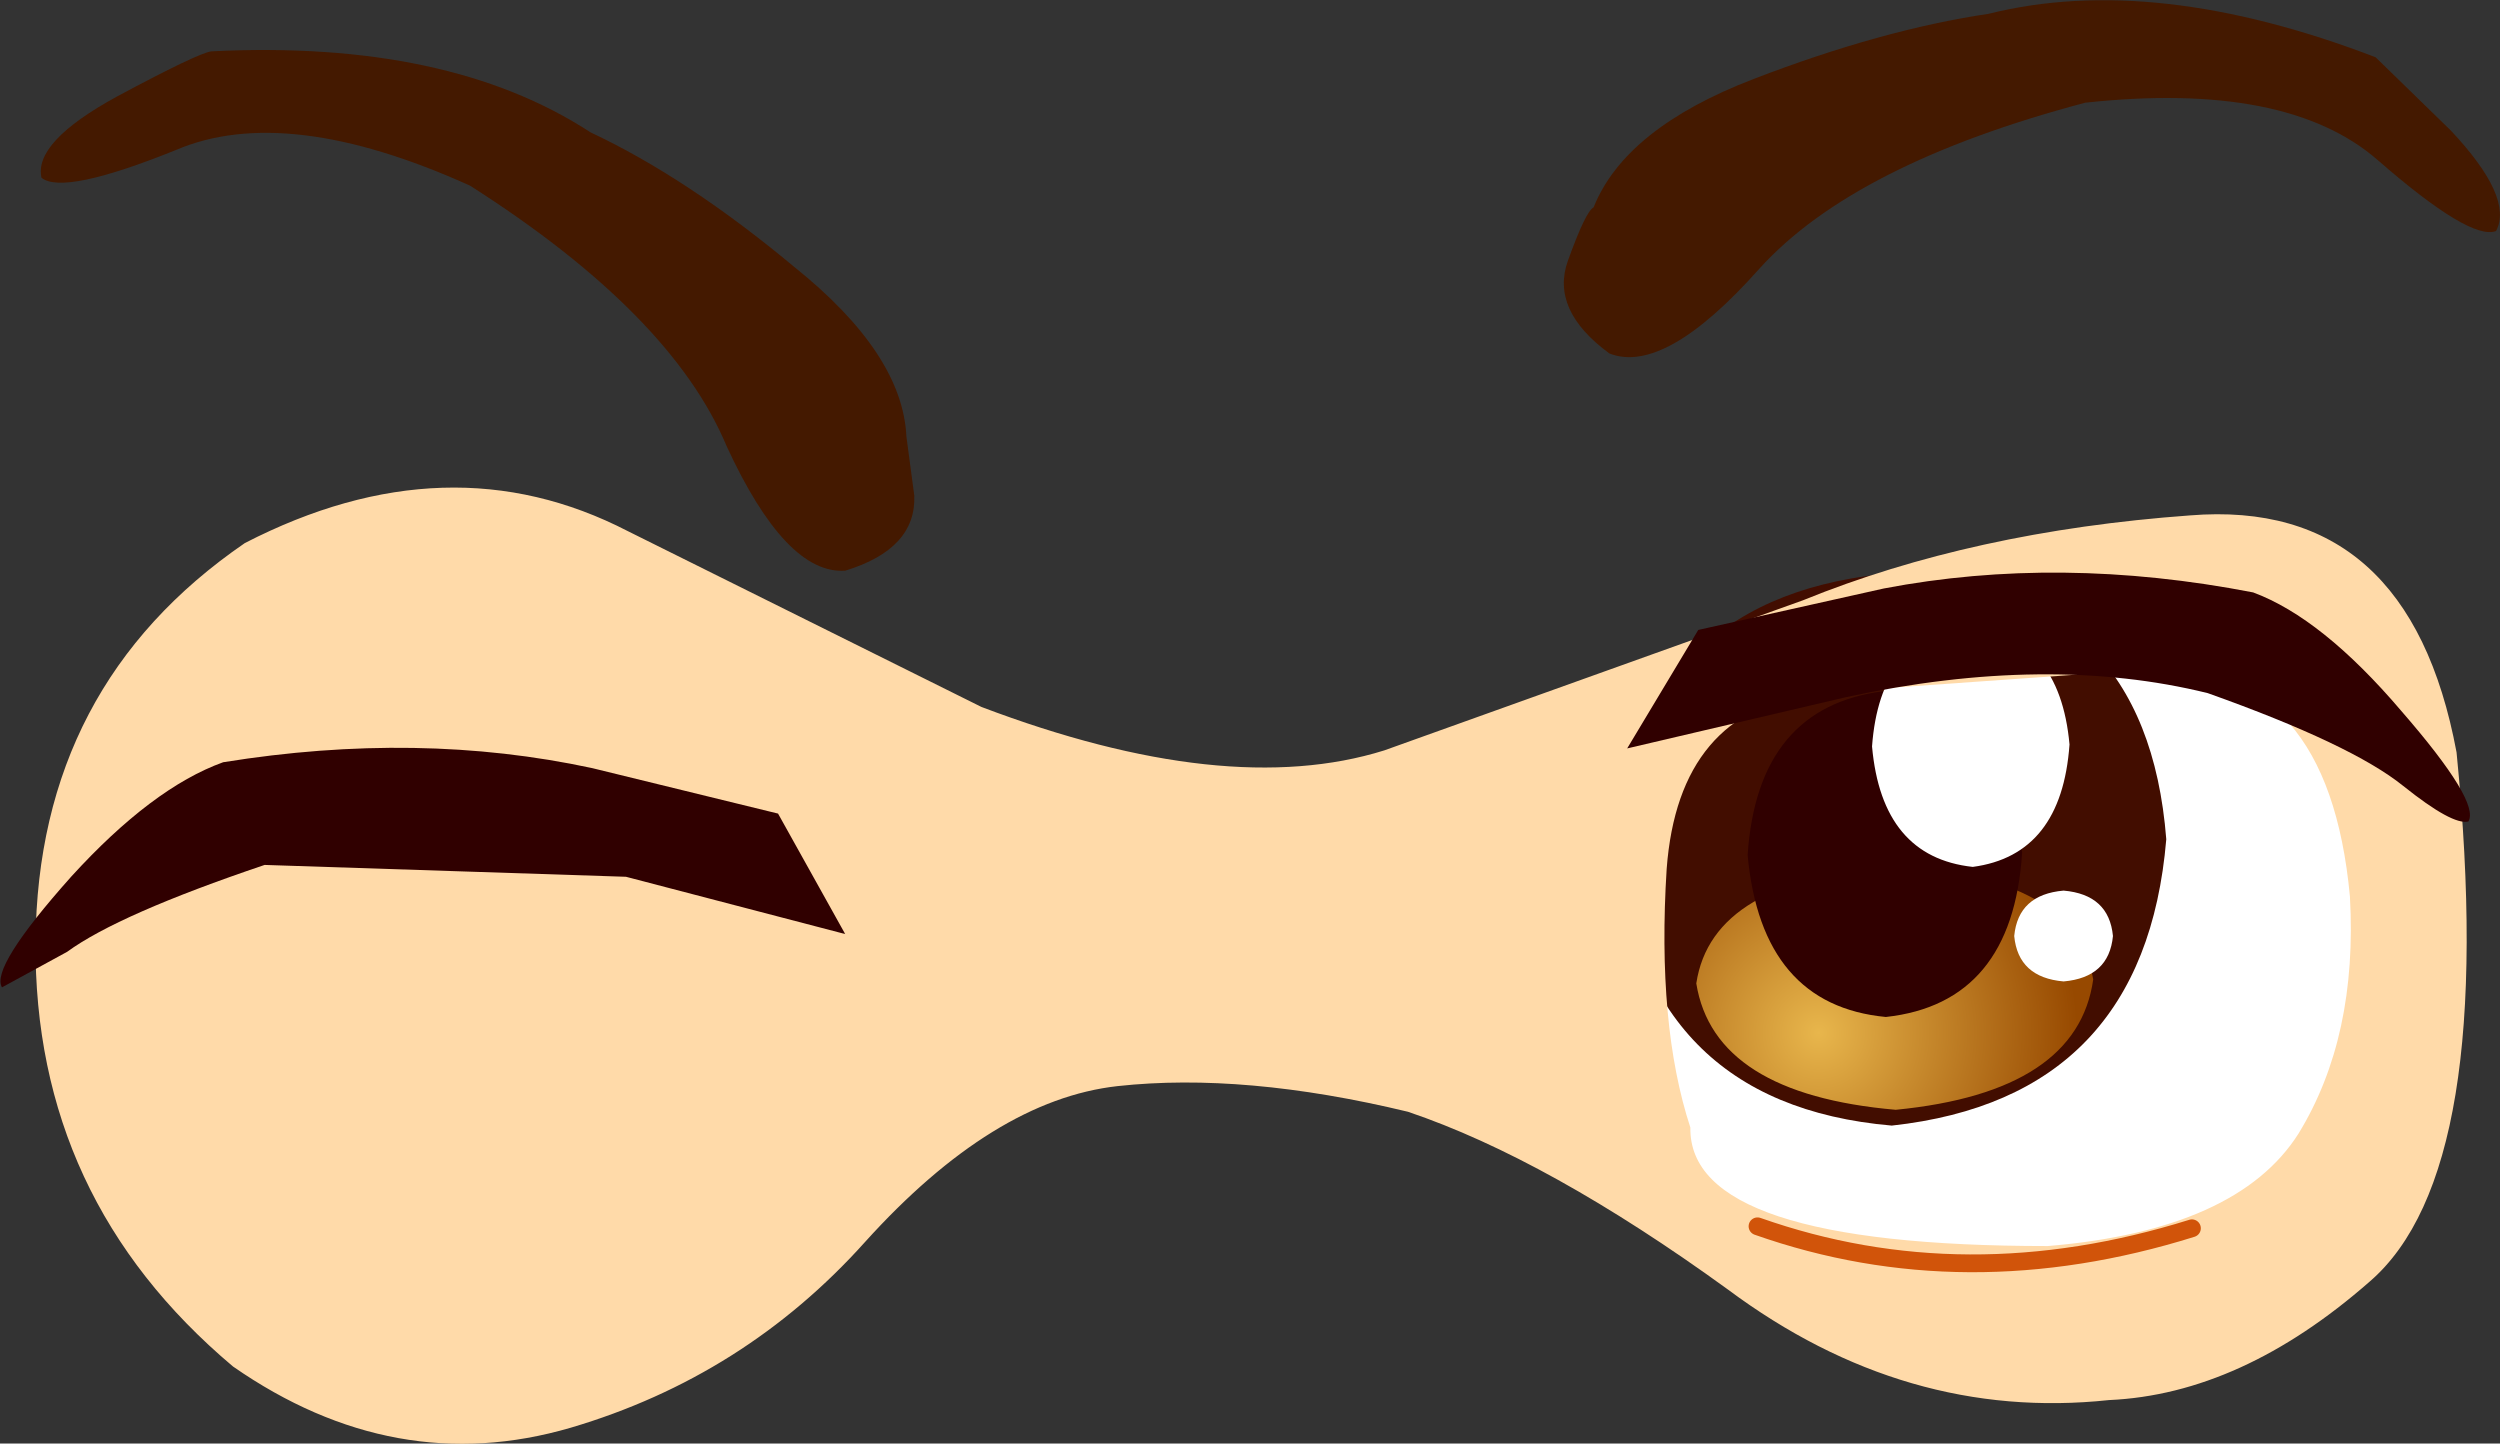<?xml version="1.0" encoding="UTF-8" standalone="no"?>
<svg xmlns:xlink="http://www.w3.org/1999/xlink" height="36.55px" width="63.3px" xmlns="http://www.w3.org/2000/svg">
  <rect width="100%" height="100%" fill="#333333" stroke="none"/>
  <g transform="matrix(1.0, 0.0, 0.0, 1.0, -0.45, 0.8)">
    <path d="M46.15 16.45 Q42.65 16.85 42.15 21.0 41.65 25.15 42.8 28.9 43.1 30.25 45.3 31.6 47.5 32.95 52.35 32.55 56.05 31.95 58.55 28.75 61.1 25.55 61.1 21.9 60.45 16.0 55.35 16.0 L46.15 16.45" fill="#ffffff" fill-rule="evenodd" stroke="none"/>
    <path d="M17.65 16.1 L8.45 15.4 Q3.35 15.3 2.55 21.2 2.5 24.85 4.95 28.1 7.35 31.35 11.05 32.0 15.9 32.5 18.15 31.2 20.35 29.95 20.7 28.6 21.95 24.9 21.55 20.75 21.15 16.55 17.65 16.1" fill="#ffffff" fill-rule="evenodd" stroke="none"/>
    <path d="M40.15 5.8 Q39.7 7.05 41.2 8.15 42.6 8.7 45.0 6.0 47.4 3.35 53.25 1.8 58.35 1.25 60.65 3.25 63.0 5.3 63.65 5.05 64.1 4.2 62.5 2.5 L60.6 0.65 Q55.0 -1.5 50.8 -0.45 48.1 -0.05 44.85 1.2 41.6 2.45 40.8 4.45 40.6 4.55 40.15 5.8" fill="#441900" fill-rule="evenodd" stroke="none"/>
    <path d="M1.5 3.7 Q2.05 4.15 4.9 3.0 7.7 1.8 12.35 3.9 17.45 7.15 18.85 10.5 20.35 13.75 21.85 13.65 23.65 13.1 23.6 11.75 L23.4 10.25 Q23.3 8.15 20.55 5.95 17.85 3.7 15.4 2.55 11.8 0.2 5.8 0.5 5.45 0.55 3.4 1.65 1.3 2.8 1.5 3.7" fill="#441900" fill-rule="evenodd" stroke="none"/>
    <path d="M41.35 20.55 Q42.0 27.15 48.35 27.7 54.75 27.0 55.3 20.45 54.8 14.05 48.5 13.7 42.0 14.2 41.35 20.55" fill="#420d00" fill-rule="evenodd" stroke="none"/>
    <path d="M43.4 24.1 Q43.85 26.9 48.45 27.3 53.05 26.85 53.45 24.0 53.0 21.35 48.4 21.15 43.8 21.45 43.4 24.1" fill="url(#gradient0)" fill-rule="evenodd" stroke="none"/>
    <path d="M44.7 20.85 Q45.05 24.65 48.2 24.95 51.4 24.6 51.65 20.8 51.3 17.05 48.15 16.7 44.95 17.1 44.7 20.85" fill="#300000" fill-rule="evenodd" stroke="none"/>
    <path d="M47.85 18.1 Q48.1 20.9 50.4 21.15 52.65 20.85 52.85 18.05 52.6 15.3 50.3 15.05 48.05 15.35 47.85 18.1" fill="#ffffff" fill-rule="evenodd" stroke="none"/>
    <path d="M51.45 22.9 Q51.55 23.95 52.7 24.05 53.85 23.95 53.95 22.9 53.85 21.85 52.7 21.75 51.55 21.85 51.45 22.9" fill="#ffffff" fill-rule="evenodd" stroke="none"/>
    <path d="M54.9 16.15 Q59.4 16.0 59.95 21.9 60.15 25.45 58.65 27.9 57.1 30.35 52.3 30.75 43.2 30.75 43.25 27.75 42.4 25.15 42.65 21.2 42.95 17.2 46.4 16.75 L54.9 16.15 M16.35 12.65 Q11.8 10.3 6.65 12.95 1.4 16.55 1.35 23.05 1.3 29.55 6.35 33.8 10.45 36.65 14.9 35.35 19.3 34.05 22.35 30.65 25.6 27.05 28.75 26.7 31.95 26.35 36.1 27.35 39.65 28.55 44.2 31.85 48.7 35.2 53.85 34.65 57.2 34.5 60.45 31.65 63.7 28.85 62.65 18.25 61.45 11.8 55.9 12.25 50.4 12.65 46.1 14.4 L35.5 18.2 Q31.5 19.45 25.3 17.1 L16.35 12.65" fill="#ffdaa9" fill-rule="evenodd" stroke="none"/>
    <path d="M55.95 30.3 Q50.2 32.1 44.95 30.25" fill="none" stroke="#d1540a" stroke-linecap="round" stroke-linejoin="round" stroke-width="0.45"/>
    <path d="M62.95 20.0 Q63.25 19.5 61.25 17.2 59.25 14.85 57.5 14.2 52.6 13.25 48.15 14.1 L43.45 15.15 41.65 18.15 47.2 16.85 Q52.3 15.75 56.35 16.75 60.0 18.05 61.3 19.1 62.55 20.1 62.95 20.0" fill="#300000" fill-rule="evenodd" stroke="none"/>
    <path d="M0.5 24.2 L2.15 23.3 Q3.45 22.35 7.15 21.1 L16.3 21.4 21.85 22.85 20.15 19.8 15.45 18.65 Q11.05 17.7 6.1 18.5 4.3 19.15 2.25 21.4 0.2 23.7 0.5 24.2" fill="#300000" fill-rule="evenodd" stroke="none"/>
  </g>
  <defs>
    <radialGradient cx="0" cy="0" gradientTransform="matrix(-0.008, -1.0E-4, -1.0E-4, 0.008, 46.5, 25.35)" gradientUnits="userSpaceOnUse" id="gradient0" r="819.2" spreadMethod="pad">
      <stop offset="0.0" stop-color="#e8b64c"/>
      <stop offset="1.0" stop-color="#974900"/>
    </radialGradient>
  </defs>
</svg>
